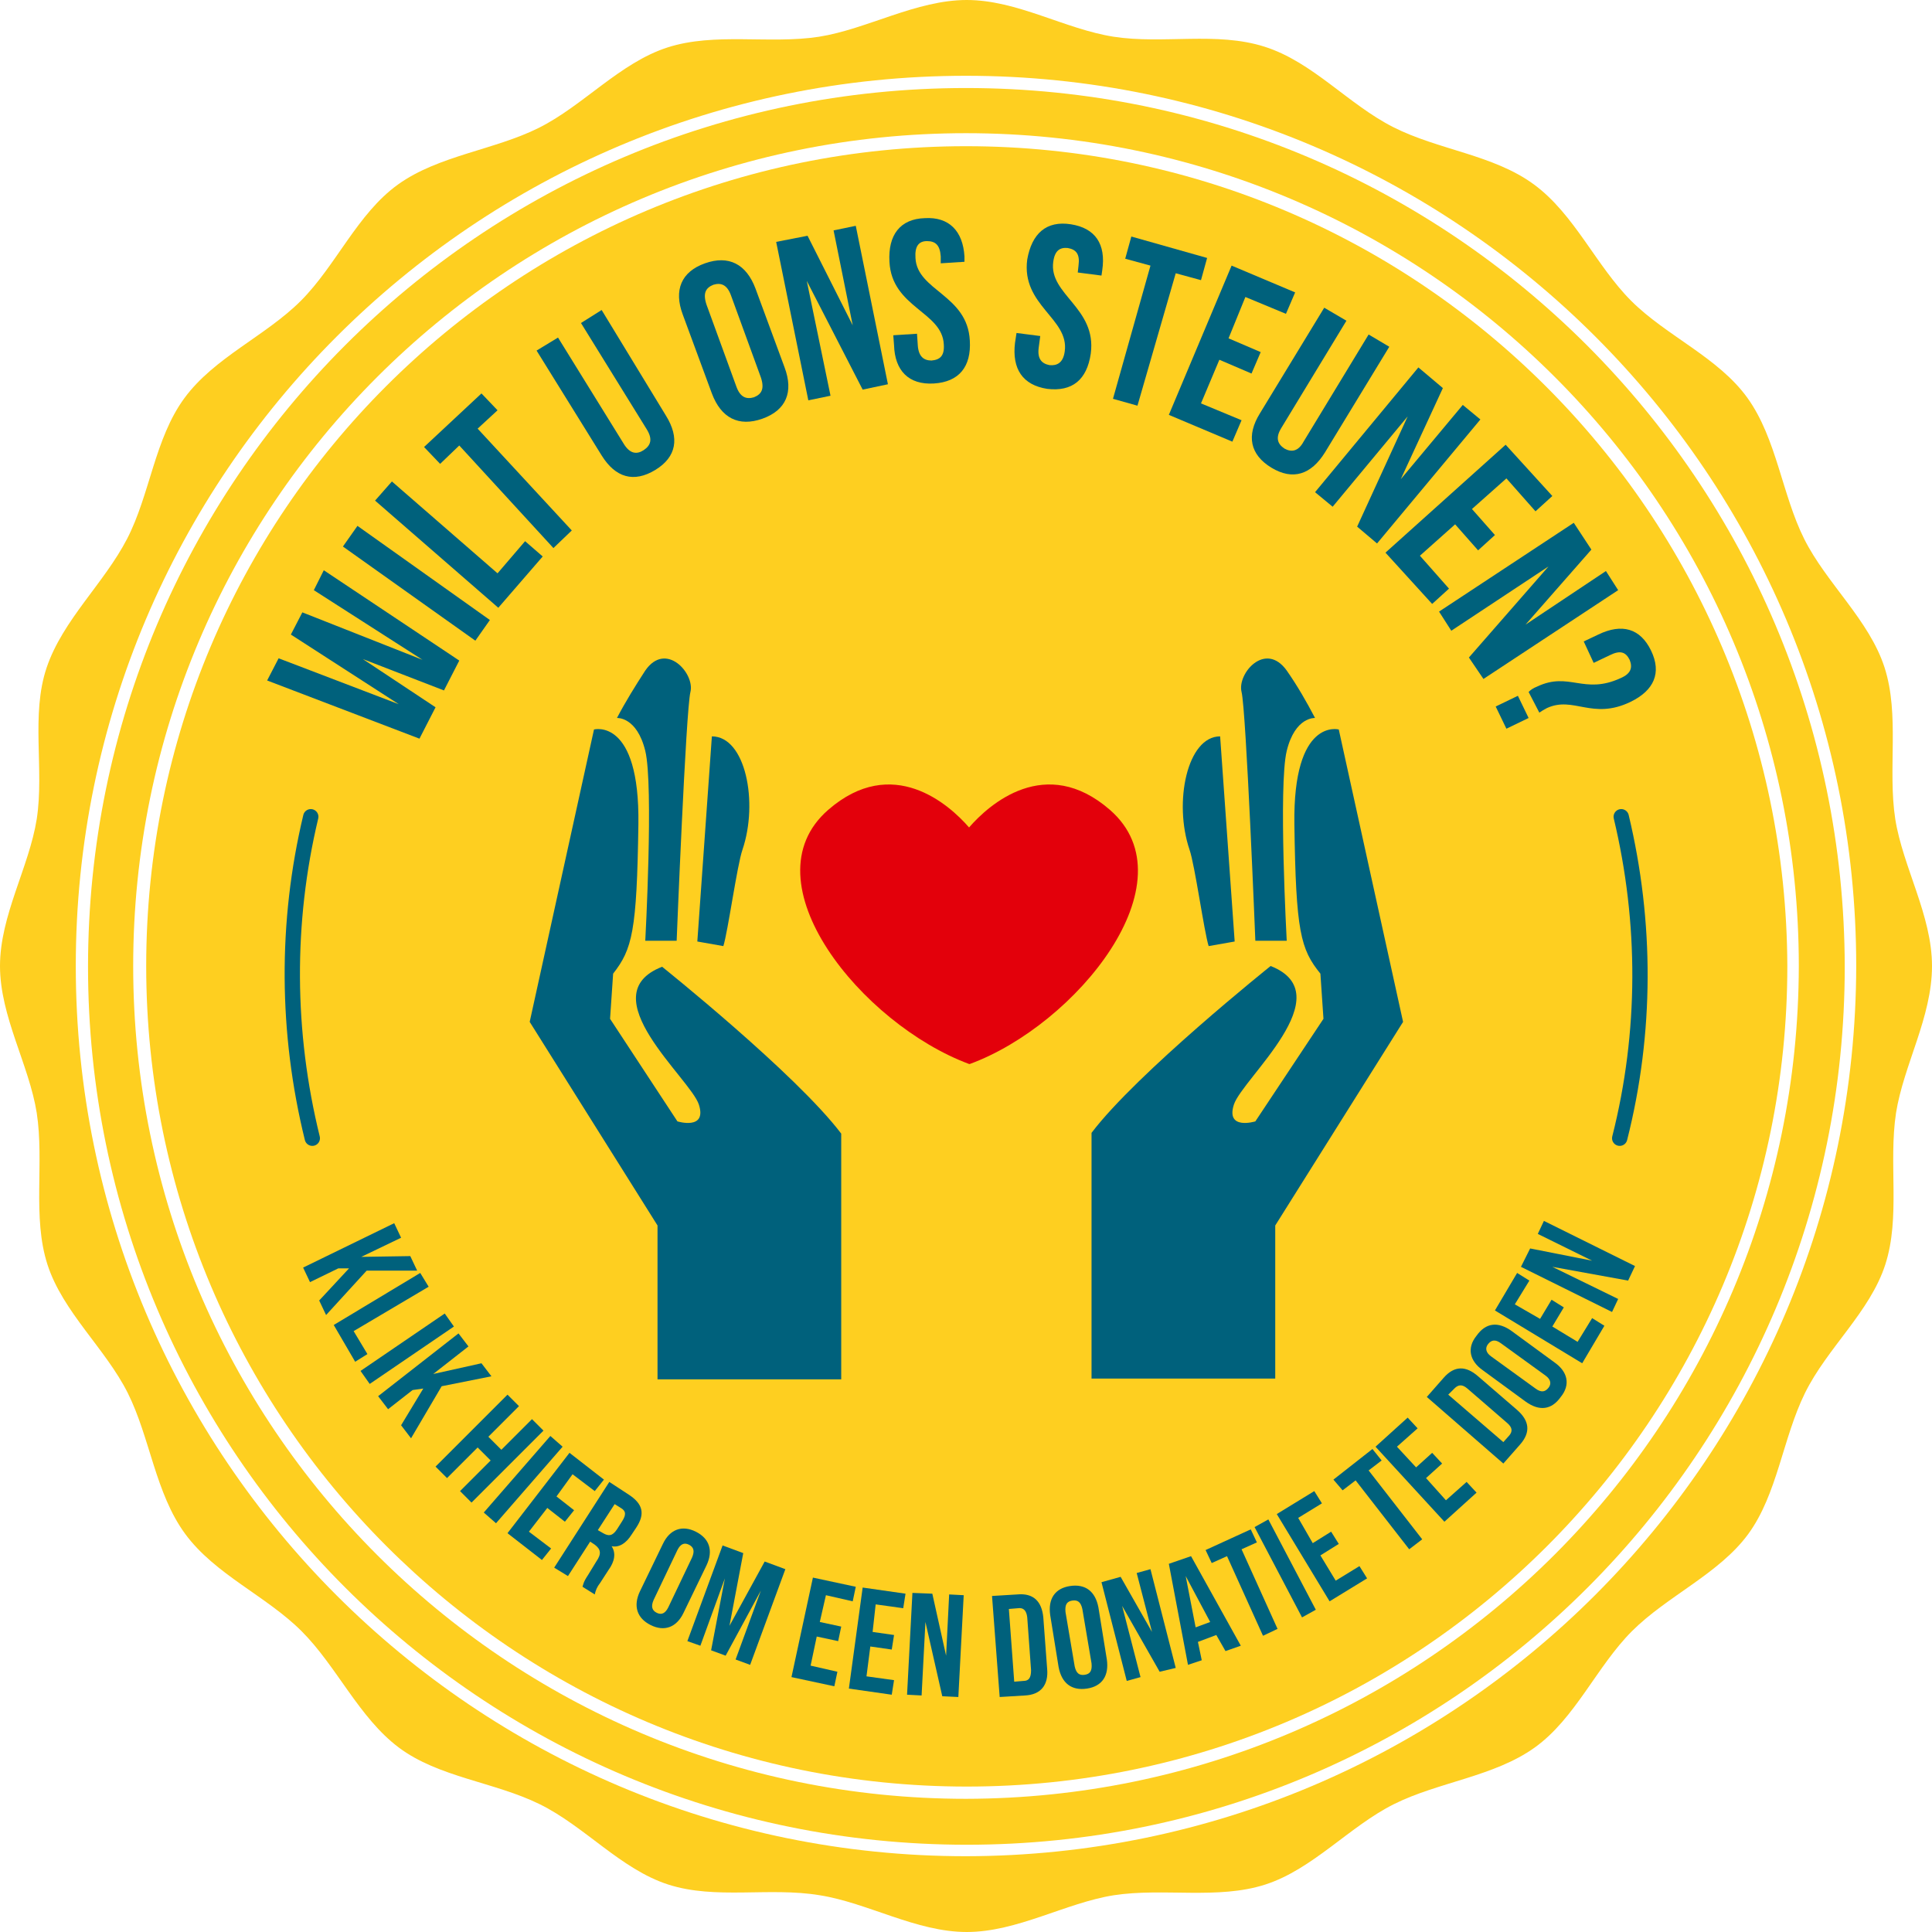 <?xml version="1.0" encoding="utf-8"?>
<!-- Generator: Adobe Illustrator 25.2.2, SVG Export Plug-In . SVG Version: 6.00 Build 0)  -->
<svg version="1.1" id="Laag_1" xmlns="http://www.w3.org/2000/svg" xmlns:xlink="http://www.w3.org/1999/xlink" x="0px" y="0px"
	 viewBox="0 0 252.4 252.4" style="enable-background:new 0 0 252.4 252.4;" xml:space="preserve">
<style type="text/css">
	.st0{fill:#FECF20;}
	.st1{fill:#00617C;}
	.st2{fill:#E3000B;}
	.st3{enable-background:new    ;}
	.st4{fill:none;stroke:#00617C;stroke-width:2;stroke-linecap:round;stroke-miterlimit:10;}
</style>
<g id="Laag_2_1_">
	<g id="Objects">
		<path class="st0" d="M126.2,11.5c-63.4,0-114.7,51.4-114.7,114.8S62.9,241,126.3,241c63.4,0,114.7-51.4,114.7-114.7
			C240.9,62.9,189.6,11.5,126.2,11.5z M126.2,235c-60.1,0-108.8-48.7-108.8-108.8c0-60.1,48.7-108.8,108.8-108.8
			c60.1,0,108.8,48.7,108.8,108.8c0,0,0,0,0,0C234.9,186.3,186.3,234.9,126.2,235L126.2,235z"/>
		<path class="st0" d="M252.4,126.2c0-6.6-3.8-12.9-4.8-19.2c-1-6.5,0.6-13.6-1.4-19.8s-7.6-11-10.5-16.8s-3.6-13.1-7.4-18.4
			s-10.6-8.1-15.2-12.7s-7.4-11.3-12.7-15.2s-12.5-4.5-18.4-7.5s-10.5-8.5-16.8-10.5S152,5.8,145.5,4.8c-6.4-1-12.6-4.8-19.2-4.8
			S113.3,3.8,107,4.8c-6.5,1-13.6-0.6-19.8,1.4s-11,7.6-16.8,10.5S57.3,20.3,52,24.1s-8.1,10.6-12.7,15.2S28,46.7,24.1,52
			s-4.5,12.6-7.5,18.4S8.2,81,6.1,87.2S5.8,100.5,4.8,107c-1,6.3-4.8,12.6-4.8,19.2s3.8,12.9,4.8,19.2c1,6.5-0.6,13.6,1.4,19.8
			s7.6,11,10.5,16.8s3.6,13.1,7.5,18.4s10.6,8.1,15.2,12.7s7.5,11.3,12.7,15.2s12.5,4.5,18.4,7.4s10.6,8.5,16.8,10.5
			s13.2,0.3,19.8,1.4c6.3,1,12.6,4.8,19.2,4.8s12.9-3.8,19.2-4.8c6.5-1,13.6,0.6,19.8-1.4s11-7.6,16.8-10.5s13.1-3.6,18.4-7.4
			s8.1-10.6,12.7-15.2s11.4-7.5,15.2-12.7s4.5-12.5,7.4-18.4s8.5-10.6,10.5-16.8s0.4-13.2,1.4-19.8
			C248.7,139.1,252.4,132.9,252.4,126.2z M126.2,242.5C62,242.5,9.9,190.4,9.9,126.2S62,9.9,126.2,9.9S242.5,62,242.5,126.2
			c0,0,0,0,0,0C242.4,190.4,190.4,242.4,126.2,242.5z"/>
		<path class="st0" d="M126.2,19.1C67,19.1,19.1,67,19.1,126.2s48,107.2,107.2,107.2s107.2-48,107.2-107.2l0,0
			C233.3,67.1,185.4,19.1,126.2,19.1z"/>
		<path class="st1" d="M85.9,180.2v-20.1l-16.7-26.6l8.4-38.2c0,0,6-1.6,5.8,12.4s-0.8,16.3-3.3,19.5l-0.4,5.9l8.8,13.4
			c0,0,3.9,1.2,2.8-2.2S77,130,86.5,126.3c0,0,17.5,14,23.4,21.8v32.1H85.9z"/>
		<path class="st1" d="M80.6,93.8c0,0,2.6-0.2,3.7,4.3s0,24.8,0,24.8h4.1c0,0,1.2-30.1,1.8-32.5s-3.2-6.7-5.9-2.8
			C83,89.6,81.7,91.7,80.6,93.8z"/>
		<path class="st1" d="M93,96.2l-1.9,26.8l3.4,0.6c0.6-1.9,1.8-10.6,2.5-12.6C99.1,104.8,97.4,96.2,93,96.2z"/>
		<path class="st1" d="M166.6,180.2v-20.1l16.7-26.6l-8.4-38.2c0,0-6-1.6-5.8,12.4s0.8,16.3,3.4,19.5l0.4,5.9l-8.9,13.4
			c0,0-3.9,1.2-2.8-2.2s14.2-14.4,4.8-18.1c0,0-17.5,14-23.4,21.8v32.1H166.6z"/>
		<path class="st1" d="M171.8,93.8c0,0-2.6-0.2-3.7,4.3s0,24.8,0,24.8h-4.1c0,0-1.2-30.1-1.8-32.5s3.1-6.7,5.9-2.8
			C169.5,89.6,170.7,91.7,171.8,93.8z"/>
		<path class="st1" d="M159.4,96.2l1.9,26.8l-3.4,0.6c-0.6-1.9-1.8-10.6-2.5-12.6C153.3,104.8,155.1,96.2,159.4,96.2z"/>
		<path class="st2" d="M145,105.8c-8.4-7.3-15.8-0.7-18.4,2.3c-2.6-3-10-9.6-18.4-2.3c-10.8,9.4,4.4,28,18.4,33.2l0,0l0,0h0.1l0,0
			C140.6,133.9,155.8,115.2,145,105.8z"/>
		<g class="st3">
			<path class="st1" d="M47.4,86.1l9.5,6.3l-2.1,4.1l-19.9-7.6l1.5-2.9L52.1,92L38,82.9l1.5-2.9l15.7,6.2L41,77.1l1.3-2.6l17.7,11.8
				l-2,3.9L47.4,86.1z"/>
		</g>
		<g class="st3">
			<path class="st1" d="M44.8,71.4l1.9-2.7L64,81l-1.9,2.7L44.8,71.4z"/>
		</g>
		<g class="st3">
			<path class="st1" d="M49,65.4l2.2-2.5l13.8,12l3.6-4.2l2.3,2l-5.8,6.7L49,65.4z"/>
		</g>
		<g class="st3">
			<path class="st1" d="M55.4,58.4l7.5-7l2.1,2.2L62.4,56l12.3,13.3l-2.4,2.3L60,58.2l-2.5,2.4L55.4,58.4z"/>
		</g>
		<g class="st3">
			<path class="st1" d="M72.9,44.1L81.5,58c0.8,1.3,1.7,1.4,2.6,0.8c0.9-0.6,1.2-1.4,0.4-2.7l-8.6-13.9l2.7-1.7L87,54.3
				c1.8,2.9,1.4,5.4-1.4,7.1s-5.2,1-7-1.9l-8.5-13.7L72.9,44.1z"/>
		</g>
		<g class="st3">
			<path class="st1" d="M89.2,41.1c-1.2-3.2-0.2-5.6,2.9-6.7c3.1-1.1,5.4,0.1,6.6,3.3l3.8,10.3c1.2,3.2,0.2,5.6-2.9,6.7
				c-3.1,1.1-5.4-0.1-6.6-3.3L89.2,41.1z M96.2,50.5c0.5,1.4,1.3,1.7,2.3,1.4c1-0.4,1.4-1.1,0.9-2.6l-3.9-10.7
				c-0.5-1.4-1.3-1.7-2.3-1.4c-1,0.4-1.4,1.1-0.9,2.6L96.2,50.5z"/>
		</g>
		<g class="st3">
			<path class="st1" d="M105.4,36.7l3.1,15l-2.9,0.6l-4.2-20.7l4.1-0.8l5.9,11.7l-2.5-12.4l2.9-0.6l4.2,20.7l-3.3,0.7L105.4,36.7z"
				/>
		</g>
		<g class="st3">
			<path class="st1" d="M120.8,28.5c3.2-0.2,5,1.7,5.2,5l0,0.7l-3.1,0.2l0-0.9c-0.1-1.5-0.7-2-1.8-2s-1.6,0.7-1.5,2.2
				c0.2,4.3,6.8,4.8,7.1,10.8c0.2,3.4-1.4,5.4-4.7,5.6c-3.3,0.2-5.1-1.7-5.2-5l-0.1-1.3l3.1-0.2l0.1,1.5c0.1,1.5,0.8,2,1.8,2
				c1.1-0.1,1.7-0.6,1.6-2.1c-0.2-4.3-6.8-4.8-7.1-10.8C116,30.7,117.6,28.6,120.8,28.5z"/>
		</g>
		<g class="st3">
			<path class="st1" d="M139.9,29.3c3.2,0.5,4.6,2.6,4.1,6l-0.1,0.7l-3.1-0.4l0.1-0.9c0.2-1.5-0.3-2.1-1.4-2.3
				c-1-0.1-1.7,0.3-1.9,1.8c-0.6,4.3,5.7,6,4.9,12c-0.5,3.4-2.4,5-5.7,4.6c-3.2-0.5-4.6-2.6-4.2-6l0.2-1.3l3.1,0.4l-0.2,1.5
				c-0.2,1.5,0.4,2.1,1.4,2.3c1,0.1,1.8-0.3,2-1.8c0.6-4.3-5.7-6-4.9-12C134.8,30.5,136.7,28.8,139.9,29.3z"/>
		</g>
		<g class="st3">
			<path class="st1" d="M147.8,30.9l9.9,2.8l-0.8,2.9l-3.3-0.9L148.6,53l-3.2-0.9l4.9-17.4l-3.3-0.9L147.8,30.9z"/>
		</g>
		<g class="st3">
			<path class="st1" d="M160.5,44.2l4.2,1.8l-1.2,2.8l-4.2-1.8l-2.4,5.7l5.3,2.2l-1.2,2.8l-8.3-3.5l8.2-19.5l8.3,3.5l-1.2,2.8
				l-5.3-2.2L160.5,44.2z"/>
		</g>
		<g class="st3">
			<path class="st1" d="M175.9,41.9l-8.5,14c-0.8,1.3-0.5,2.1,0.4,2.7c0.9,0.5,1.8,0.4,2.5-0.9l8.5-14l2.7,1.6l-8.4,13.8
				c-1.8,2.9-4.2,3.7-7,2c-2.8-1.7-3.3-4.2-1.5-7.1l8.4-13.8L175.9,41.9z"/>
		</g>
		<g class="st3">
			<path class="st1" d="M183.9,54.4l-9.8,11.8l-2.3-1.9L185.3,48l3.2,2.7L183,62.6l8.1-9.7l2.3,1.9L179.9,71l-2.6-2.2L183.9,54.4z"
				/>
		</g>
		<g class="st3">
			<path class="st1" d="M192.3,66.5l3,3.4l-2.2,2l-3-3.4l-4.6,4.1l3.8,4.3l-2.2,2l-6.1-6.7l15.7-14.1l6.1,6.7l-2.2,2l-3.8-4.3
				L192.3,66.5z"/>
		</g>
		<g class="st3">
			<path class="st1" d="M202.3,74l-12.7,8.4l-1.6-2.5l17.6-11.6l2.3,3.5l-8.6,9.8l10.5-7l1.6,2.5l-17.6,11.6l-1.9-2.8L202.3,74z"/>
		</g>
		<g class="st3">
			<path class="st1" d="M199.7,93.8l-2.9,1.4l-1.4-2.9l2.9-1.4L199.7,93.8z M199.7,90.4c0.3-0.3,0.6-0.5,1.1-0.7
				c4.2-2,6.1,1.1,10.9-1.1c1.4-0.6,1.6-1.4,1.2-2.4c-0.5-1-1.2-1.3-2.6-0.6l-2.1,1l-1.3-2.8l1.9-0.9c3.1-1.5,5.5-0.8,6.9,2.1
				s0.4,5.2-2.7,6.7c-5,2.4-7.4-0.8-10.9,0.8c-0.4,0.2-0.7,0.4-1,0.6L199.7,90.4z"/>
		</g>
		<path class="st4" d="M211.6,148.7c3.5-13.8,3.5-28.2,0.2-42"/>
		<path class="st4" d="M40.6,106.7c-3.3,13.8-3.2,28.2,0.2,42"/>
		<g>
			<g>
				<path class="st1" d="M45.6,165.7l-1.4,0l-3.7,1.8l-0.9-1.9l11.9-5.8l0.9,1.9l-5.2,2.5l6.4-0.1l0.9,1.9l-6.6,0l-5.3,5.8l-0.9-1.9
					L45.6,165.7z"/>
				<path class="st1" d="M54.9,166.3l1.1,1.8l-9.8,5.8l1.8,3l-1.6,1l-2.8-4.8L54.9,166.3z"/>
				<path class="st1" d="M58.1,171.6l1.2,1.7l-11,7.5l-1.2-1.7L58.1,171.6z"/>
				<path class="st1" d="M55.3,181.4l-1.4,0.2l-3.2,2.5l-1.3-1.7l10.5-8.2l1.3,1.7l-4.6,3.6l6.3-1.4l1.3,1.7l-6.5,1.3l-4,6.8
					l-1.3-1.7L55.3,181.4z"/>
				<path class="st1" d="M58.4,193.1l-1.5-1.5l9.4-9.4l1.5,1.5l-4,4l1.7,1.7l4-4l1.5,1.5l-9.4,9.4l-1.5-1.5l4-4l-1.7-1.7L58.4,193.1
					z"/>
				<path class="st1" d="M71.9,187.6l1.6,1.4l-8.7,10l-1.6-1.4L71.9,187.6z"/>
				<path class="st1" d="M72.7,195.5l2.3,1.8l-1.2,1.5l-2.3-1.8l-2.4,3.1l2.9,2.2l-1.2,1.5l-4.5-3.5l8.1-10.5l4.5,3.5l-1.2,1.5
					l-2.9-2.2L72.7,195.5z"/>
				<path class="st1" d="M76.1,207.3c0.1-0.3,0.1-0.6,0.7-1.5l1.1-1.8c0.7-1,0.6-1.6-0.2-2.2l-0.6-0.4l-2.9,4.5l-1.8-1.1l7.2-11.2
					l2.6,1.7c1.8,1.2,2.1,2.5,0.9,4.3l-0.6,0.9c-0.7,1.1-1.6,1.7-2.6,1.5c0.6,0.9,0.4,2-0.4,3.1l-1.1,1.7c-0.4,0.5-0.6,1-0.7,1.5
					L76.1,207.3z M80.3,196.5l-2.2,3.4l0.7,0.4c0.7,0.4,1.2,0.4,1.8-0.5l0.7-1.1c0.5-0.8,0.5-1.3-0.2-1.7L80.3,196.5z"/>
				<path class="st1" d="M86.6,201.7c0.9-1.9,2.5-2.5,4.3-1.6s2.3,2.5,1.4,4.4l-3,6.2c-0.9,1.9-2.5,2.5-4.3,1.6s-2.3-2.5-1.4-4.4
					L86.6,201.7z M85.4,209c-0.4,0.9-0.2,1.4,0.4,1.7s1.1,0.1,1.5-0.7l3.1-6.5c0.4-0.9,0.2-1.4-0.4-1.7s-1.1-0.1-1.5,0.7L85.4,209z"
					/>
				<path class="st1" d="M95.3,212.4l4.6-8.4l2.7,1l-4.6,12.5l-1.9-0.7l3.3-9l-4.6,8.5l-1.9-0.7l1.8-9.4l-3.2,8.8l-1.7-0.6l4.6-12.5
					l2.7,1L95.3,212.4z"/>
				<path class="st1" d="M107.1,211.9l2.8,0.6l-0.4,1.9l-2.8-0.6l-0.8,3.8l3.5,0.8l-0.4,1.9l-5.6-1.2l2.8-13l5.6,1.2l-0.4,1.9
					l-3.5-0.8L107.1,211.9z"/>
				<path class="st1" d="M114,213.2l2.8,0.4l-0.3,1.9l-2.8-0.4l-0.5,3.9l3.6,0.5l-0.3,1.9l-5.6-0.8l1.8-13.2l5.6,0.8l-0.3,1.9
					l-3.6-0.5L114,213.2z"/>
				<path class="st1" d="M120.9,211.9l-0.5,9.6l-1.9-0.1l0.7-13.3l2.6,0.1l1.8,8.1l0.4-8l1.9,0.1l-0.7,13.3l-2.1-0.1L120.9,211.9z"
					/>
				<path class="st1" d="M129.6,208.5l3.3-0.2c2.1-0.2,3.2,0.9,3.4,3l0.5,6.7c0.2,2.1-0.8,3.4-2.9,3.5l-3.3,0.2L129.6,208.5z
					 M131.8,210.2l0.7,9.5l1.2-0.1c0.7,0,1-0.4,1-1.4l-0.5-6.9c-0.1-0.9-0.5-1.3-1.2-1.2L131.8,210.2z"/>
				<path class="st1" d="M137.2,211c-0.3-2.1,0.6-3.5,2.6-3.8c2-0.3,3.3,0.7,3.7,2.8l1.1,6.8c0.3,2.1-0.6,3.5-2.6,3.8
					c-2,0.3-3.3-0.7-3.7-2.8L137.2,211z M140.4,217.7c0.2,0.9,0.6,1.2,1.3,1.1c0.7-0.1,1-0.5,0.9-1.5l-1.2-7.1
					c-0.2-0.9-0.6-1.2-1.3-1.1c-0.7,0.1-1,0.5-0.9,1.5L140.4,217.7z"/>
				<path class="st1" d="M146.6,209.8l2.4,9.3l-1.8,0.5l-3.3-12.9l2.5-0.7l4.1,7.2l-2-7.7l1.8-0.5l3.3,12.9l-2.1,0.5L146.6,209.8z"
					/>
				<path class="st1" d="M162.1,215l-2,0.7l-1.2-2.1l-2.4,0.9l0.5,2.4l-1.8,0.6l-2.5-13.2l2.9-1L162.1,215z M156.2,212.6l1.9-0.7
					l-3.2-6L156.2,212.6z"/>
				<path class="st1" d="M157.5,202.5l5.9-2.7l0.8,1.7l-2,0.9l4.7,10.4l-1.9,0.9l-4.7-10.4l-2,0.9L157.5,202.5z"/>
				<path class="st1" d="M163.9,199.5l1.8-1l6.2,11.8l-1.8,1L163.9,199.5z"/>
				<path class="st1" d="M171.5,201.6l2.4-1.5l1,1.6l-2.4,1.5l2,3.3l3.1-1.9l1,1.6l-4.9,3l-6.9-11.4l4.9-3l1,1.6l-3.1,1.9
					L171.5,201.6z"/>
				<path class="st1" d="M174.2,193.3l5.1-4l1.2,1.5l-1.7,1.3l7,9l-1.7,1.3l-7-9l-1.7,1.3L174.2,193.3z"/>
				<path class="st1" d="M185,191.7l2.1-1.9l1.3,1.4l-2.1,1.9l2.6,2.9l2.7-2.4l1.3,1.4l-4.2,3.8l-9-9.8l4.2-3.8l1.3,1.4l-2.7,2.4
					L185,191.7z"/>
				<path class="st1" d="M186.4,182.5l2.2-2.5c1.4-1.6,2.9-1.6,4.5-0.2l5.1,4.4c1.6,1.4,1.8,2.9,0.4,4.5l-2.2,2.5L186.4,182.5z
					 M189.2,182.2l7.2,6.2l0.8-0.9c0.4-0.5,0.4-1-0.3-1.6l-5.2-4.5c-0.7-0.6-1.2-0.5-1.7,0L189.2,182.2z"/>
				<path class="st1" d="M193.7,179c-1.7-1.2-2.1-2.9-0.8-4.5c1.2-1.7,2.8-1.9,4.6-0.6l5.6,4.1c1.7,1.2,2.1,2.9,0.8,4.5
					c-1.2,1.7-2.8,1.9-4.6,0.6L193.7,179z M200.6,181.4c0.8,0.6,1.3,0.4,1.7-0.1s0.3-1.1-0.4-1.6l-5.8-4.2c-0.8-0.6-1.3-0.4-1.7,0.1
					c-0.4,0.5-0.3,1.1,0.4,1.6L200.6,181.4z"/>
				<path class="st1" d="M201.2,172.3l1.5-2.5l1.6,1l-1.5,2.5l3.3,2l1.9-3.1l1.6,1l-2.9,4.9l-11.4-6.9l2.9-4.9l1.6,1l-1.9,3.1
					L201.2,172.3z"/>
				<path class="st1" d="M202.8,165.5l8.6,4.2l-0.8,1.7l-11.9-5.9l1.2-2.4l8.1,1.6l-7.1-3.5l0.8-1.7l11.9,5.9l-0.9,1.9L202.8,165.5z
					"/>
			</g>
		</g>
	</g>
</g>
</svg>
